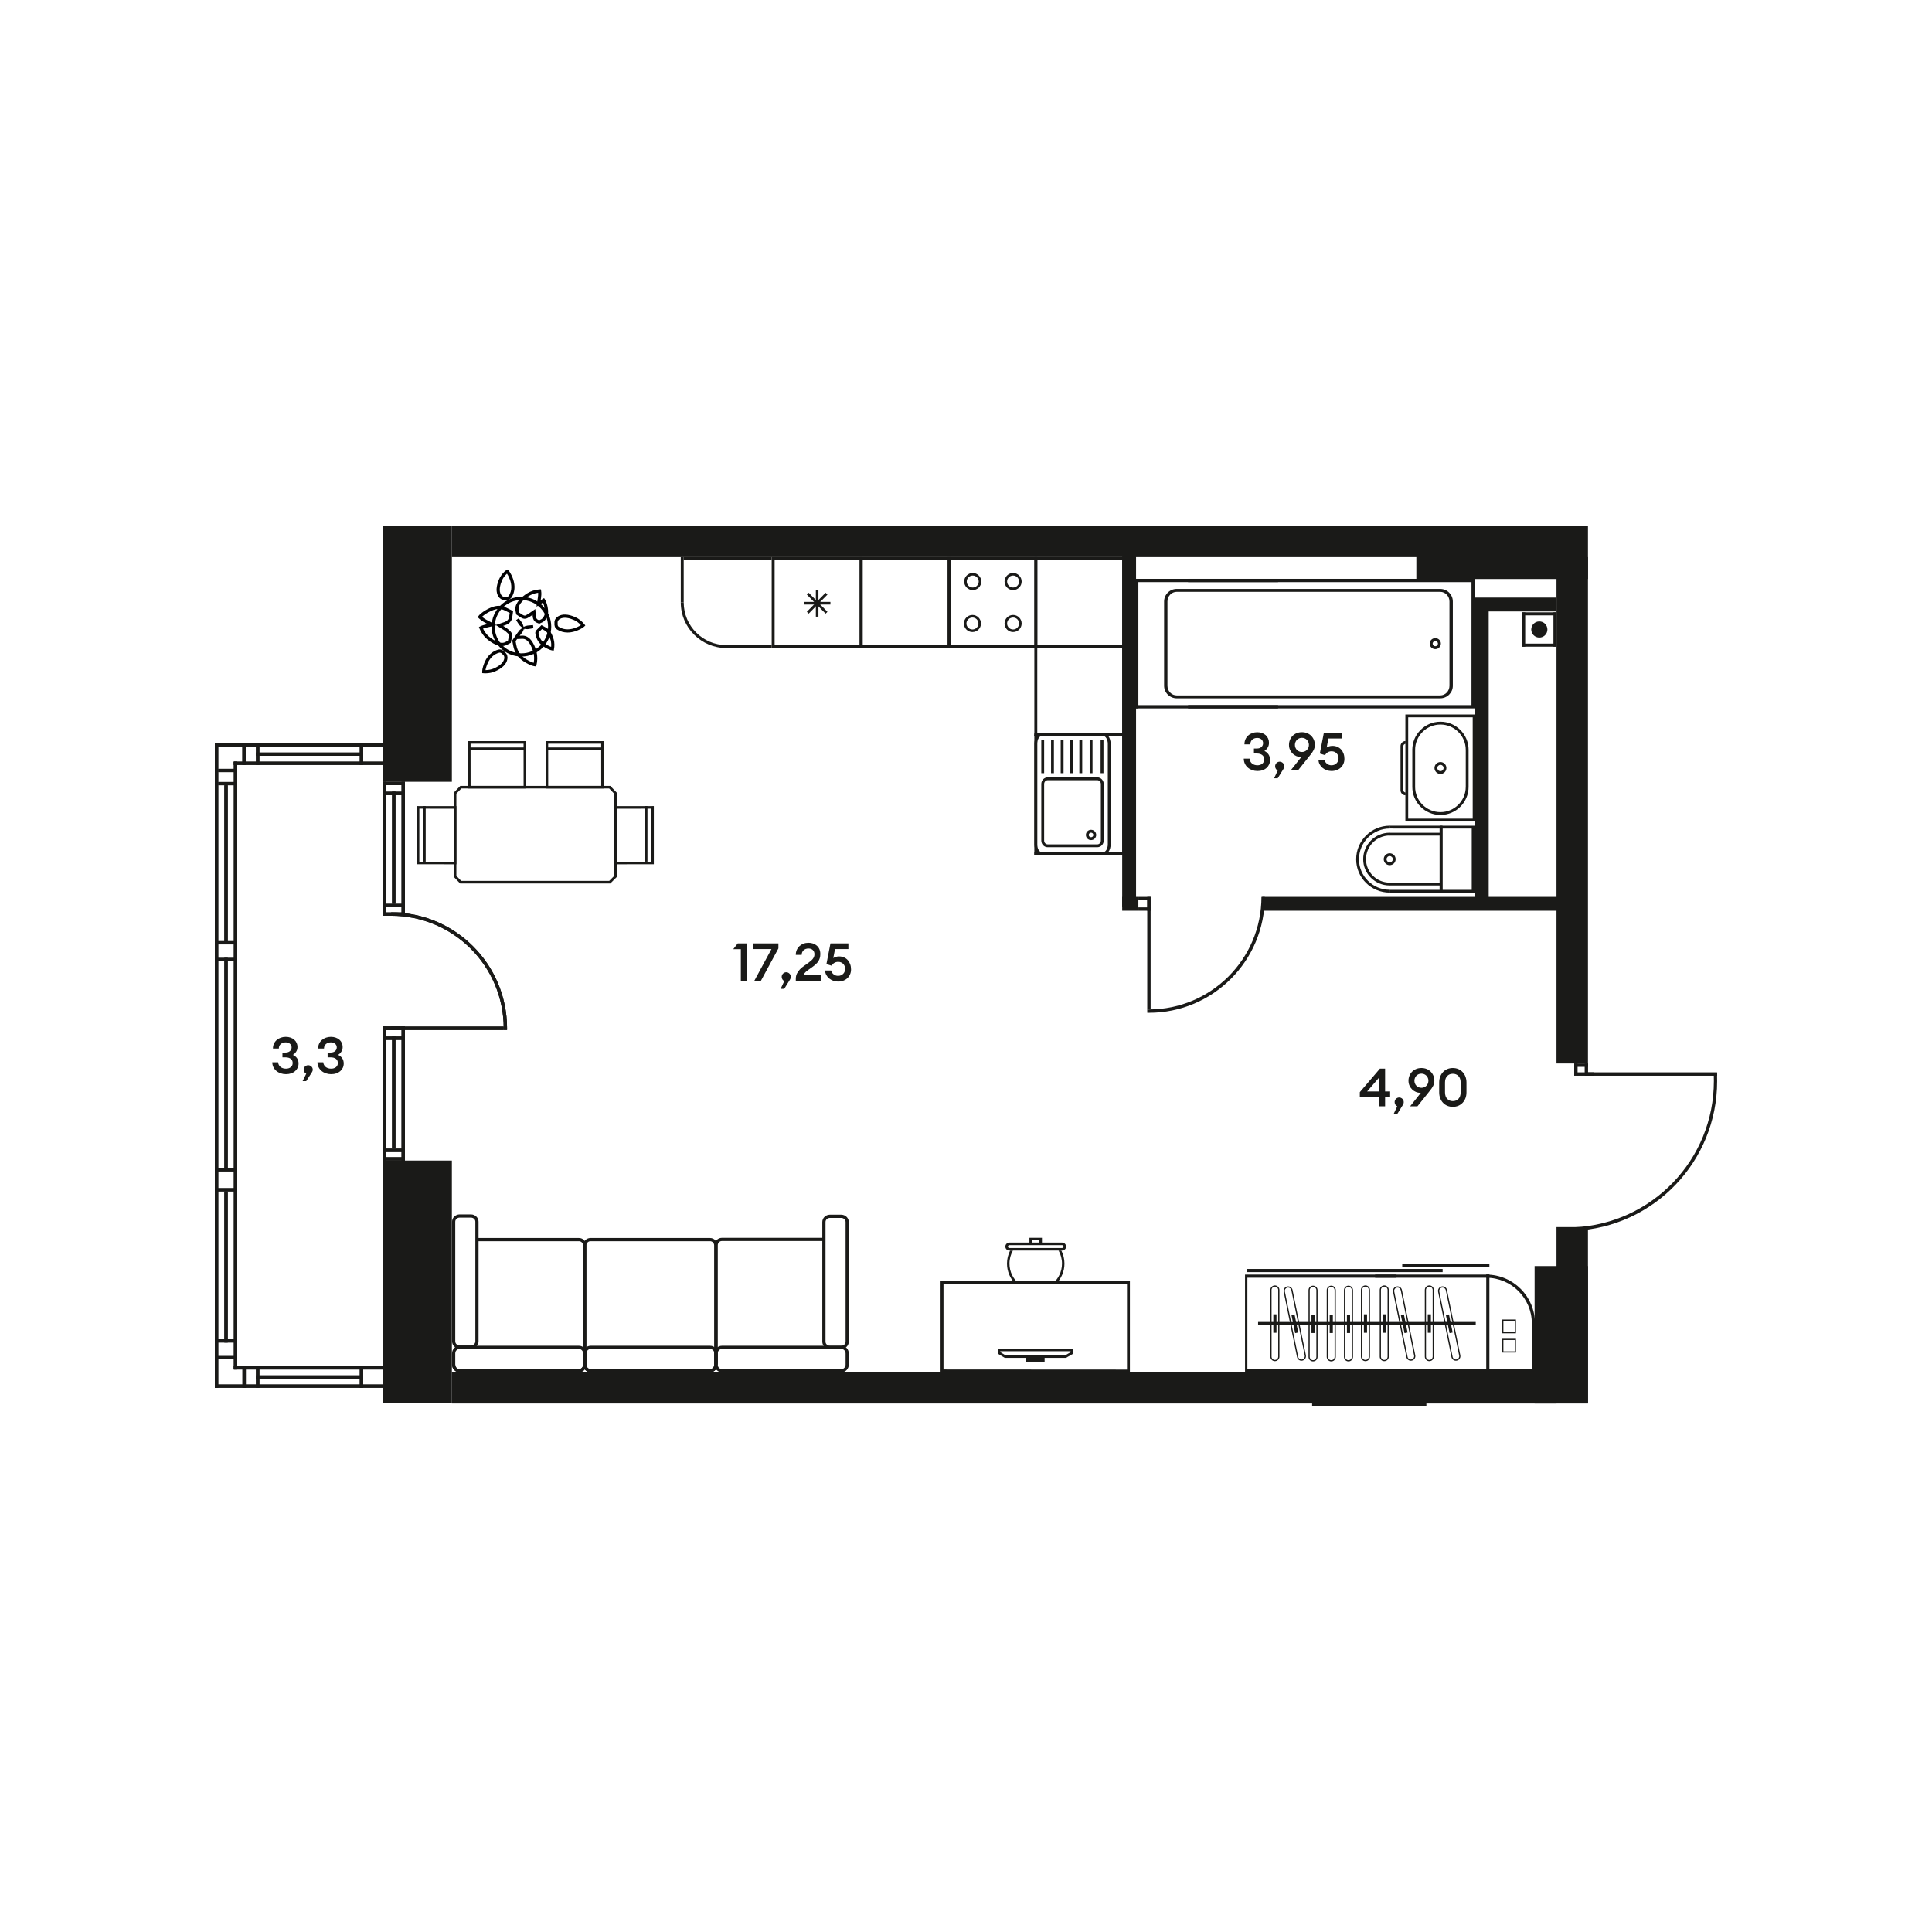 <?xml version="1.0" encoding="utf-8"?>
<!-- Generator: Adobe Illustrator 28.3.0, SVG Export Plug-In . SVG Version: 6.00 Build 0)  -->
<svg version="1.1" id="Слой_1" xmlns="http://www.w3.org/2000/svg" xmlns:xlink="http://www.w3.org/1999/xlink" x="0px" y="0px"
	 viewBox="0 0 1920 1920" style="enable-background:new 0 0 1920 1920;" xml:space="preserve">
<style type="text/css">
	.st0{fill-rule:evenodd;clip-rule:evenodd;fill:#1A1A18;}
	.st1{fill:#1A1A18;}
	.st2{fill:#020203;}
</style>
<g>
	<rect x="380.22" y="522.37" class="st0" width="68.84" height="254.55"/>
	<rect x="380.22" y="1153.35" class="st0" width="68.84" height="241.16"/>
	<rect x="380.21" y="1020.2" class="st0" width="3.36" height="133.15"/>
	<rect x="399.05" y="1020.2" class="st0" width="3.36" height="133.15"/>
	<rect x="380.22" y="1020.2" class="st0" width="22.18" height="3.36"/>
	<rect x="380.22" y="1030.07" class="st0" width="22.18" height="3.36"/>
	<rect x="380.22" y="1141.47" class="st0" width="22.18" height="3.36"/>
	<rect x="380.22" y="1150.01" class="st0" width="22.2" height="3.34"/>
	<rect x="389.65" y="1030.07" class="st0" width="3.36" height="111.4"/>
	<rect x="380.21" y="776.92" class="st0" width="3.36" height="133.15"/>
	<rect x="399.05" y="776.92" class="st0" width="3.36" height="133.15"/>
	<rect x="380.22" y="776.92" class="st0" width="22.18" height="3.36"/>
	<rect x="380.22" y="786.79" class="st0" width="22.18" height="3.36"/>
	<rect x="380.22" y="898.19" class="st0" width="22.18" height="3.36"/>
	<rect x="380.22" y="906.73" class="st0" width="22.2" height="3.34"/>
	<rect x="389.65" y="786.81" class="st0" width="3.36" height="111.4"/>
	<rect x="380.2" y="1020.2" class="st0" width="17.09" height="3.36"/>
	<rect x="388.76" y="1020.2" class="st0" width="111.79" height="3.36"/>
	<path class="st0" d="M503.89,1023.55l0.02-1.68c0-63.6-51.55-115.15-115.15-115.15v3.34c61.74,0,111.81,50.06,111.81,111.81
		l-0.02,1.68H503.89z"/>
	<rect x="232.37" y="756.91" class="st0" width="3.36" height="604.08"/>
	<rect x="213.53" y="742.02" class="st0" width="3.36" height="637.11"/>
	<rect x="213.55" y="1180.78" class="st0" width="22.18" height="3.21"/>
	<rect x="213.55" y="1160.87" class="st0" width="22.18" height="3.23"/>
	<rect x="222.96" y="951.93" class="st0" width="3.36" height="208.93"/>
	<rect x="222.96" y="780.36" class="st0" width="3.36" height="156.53"/>
	<rect x="213.55" y="951.95" class="st0" width="22.18" height="3.21"/>
	<rect x="213.55" y="935.29" class="st0" width="22.18" height="3.23"/>
	<rect x="240.96" y="1357.78" class="st0" width="3.36" height="21.34"/>
	<rect x="240.84" y="738.8" class="st0" width="3.36" height="21.34"/>
	<rect x="213.53" y="1375.91" class="st0" width="166.69" height="3.23"/>
	<rect x="213.53" y="738.8" class="st0" width="166.69" height="3.21"/>
	<rect x="232.37" y="1357.78" class="st0" width="147.85" height="3.21"/>
	<rect x="232.37" y="756.91" class="st0" width="147.85" height="3.23"/>
	<rect x="254.41" y="1366.86" class="st0" width="103.84" height="3.21"/>
	<rect x="254.41" y="1357.78" class="st0" width="3.36" height="21.34"/>
	<rect x="213.55" y="1330.96" class="st0" width="22.18" height="3.21"/>
	<rect x="213.55" y="1347.62" class="st0" width="22.18" height="3.21"/>
	<rect x="254.41" y="747.86" class="st0" width="103.84" height="3.21"/>
	<rect x="254.41" y="738.8" class="st0" width="3.36" height="21.34"/>
	<rect x="216.89" y="764.08" class="st0" width="18.84" height="3.23"/>
	<rect x="216.89" y="777.13" class="st0" width="18.84" height="3.23"/>
	<rect x="222.96" y="1183.98" class="st0" width="3.36" height="150.19"/>
	<rect x="357.54" y="738.8" class="st0" width="3.36" height="21.34"/>
	<rect x="357.54" y="1357.78" class="st0" width="3.36" height="21.34"/>
	<rect x="380.21" y="1020.2" class="st0" width="3.36" height="133.15"/>
	<rect x="399.05" y="1020.2" class="st0" width="3.36" height="133.15"/>
	<rect x="380.22" y="1020.2" class="st0" width="22.18" height="3.36"/>
	<rect x="380.22" y="1030.07" class="st0" width="22.18" height="3.36"/>
	<rect x="380.22" y="1141.47" class="st0" width="22.18" height="3.36"/>
	<rect x="380.22" y="1150.01" class="st0" width="22.2" height="3.34"/>
	<rect x="389.65" y="1030.07" class="st0" width="3.36" height="111.4"/>
	<rect x="380.21" y="776.92" class="st0" width="3.36" height="133.15"/>
	<rect x="399.05" y="776.92" class="st0" width="3.36" height="133.15"/>
	<rect x="380.22" y="776.92" class="st0" width="22.18" height="3.36"/>
	<rect x="380.22" y="786.79" class="st0" width="22.18" height="3.36"/>
	<rect x="380.22" y="898.19" class="st0" width="22.18" height="3.36"/>
	<rect x="380.22" y="906.73" class="st0" width="22.2" height="3.34"/>
	<rect x="389.65" y="786.81" class="st0" width="3.36" height="111.4"/>
	<rect x="380.2" y="1020.2" class="st0" width="17.09" height="3.36"/>
	<rect x="388.76" y="1020.2" class="st0" width="111.79" height="3.36"/>
	<path class="st0" d="M503.89,1023.55l0.02-1.68c0-63.6-51.55-115.15-115.15-115.15v3.34c61.74,0,111.81,50.06,111.81,111.81
		l-0.02,1.68H503.89z"/>
	<rect x="232.37" y="756.91" class="st0" width="3.36" height="604.08"/>
	<rect x="213.53" y="742.02" class="st0" width="3.36" height="637.11"/>
	<rect x="213.55" y="1180.78" class="st0" width="22.18" height="3.21"/>
	<rect x="213.55" y="1160.87" class="st0" width="22.18" height="3.23"/>
	<rect x="222.96" y="951.93" class="st0" width="3.36" height="208.93"/>
	<rect x="222.96" y="780.36" class="st0" width="3.36" height="156.53"/>
	<rect x="213.55" y="951.95" class="st0" width="22.18" height="3.21"/>
	<rect x="213.55" y="935.29" class="st0" width="22.18" height="3.23"/>
	<rect x="240.96" y="1357.78" class="st0" width="3.36" height="21.34"/>
	<rect x="240.84" y="738.8" class="st0" width="3.36" height="21.34"/>
	<rect x="213.53" y="1375.91" class="st0" width="166.69" height="3.23"/>
	<rect x="213.53" y="738.8" class="st0" width="166.69" height="3.21"/>
	<rect x="232.37" y="1357.78" class="st0" width="147.85" height="3.21"/>
	<rect x="232.37" y="756.91" class="st0" width="147.85" height="3.23"/>
	<rect x="254.41" y="1366.86" class="st0" width="103.84" height="3.21"/>
	<rect x="254.41" y="1357.78" class="st0" width="3.36" height="21.34"/>
	<rect x="213.55" y="1330.96" class="st0" width="22.18" height="3.21"/>
	<rect x="213.55" y="1347.62" class="st0" width="22.18" height="3.21"/>
	<rect x="254.41" y="747.86" class="st0" width="103.84" height="3.21"/>
	<rect x="254.41" y="738.8" class="st0" width="3.36" height="21.34"/>
	<rect x="216.89" y="764.08" class="st0" width="18.84" height="3.23"/>
	<rect x="216.89" y="777.13" class="st0" width="18.84" height="3.23"/>
	<rect x="222.96" y="1183.98" class="st0" width="3.36" height="150.19"/>
	<rect x="357.54" y="738.8" class="st0" width="3.36" height="21.34"/>
	<rect x="357.54" y="1357.78" class="st0" width="3.36" height="21.34"/>
	<rect x="1546.83" y="553.64" class="st0" width="31.27" height="503.22"/>
	<rect x="449.07" y="1363.5" class="st0" width="1097.77" height="31.27"/>
	<rect x="449.07" y="522.37" class="st0" width="1097.77" height="31.27"/>
	<rect x="1546.83" y="1219.45" class="st0" width="31.27" height="175.05"/>
	<rect x="1525.07" y="1258.19" class="st0" width="53.03" height="136.58"/>
	<rect x="1407.55" y="522.37" class="st0" width="170.55" height="53.03"/>
	<rect x="1115.23" y="550.46" class="st0" width="13.77" height="351.11"/>
	<rect x="1115.23" y="891.31" class="st0" width="16.07" height="13.77"/>
	<rect x="1254.4" y="891.31" class="st0" width="297.18" height="13.77"/>
	<rect x="1465.67" y="595.24" class="st0" width="13.77" height="297.76"/>
	<rect x="1465.67" y="593.86" class="st0" width="81.16" height="13.77"/>
	<rect x="1564.42" y="1056.88" class="st0" width="3.36" height="12.15"/>
	<rect x="1574.83" y="1056.88" class="st0" width="3.36" height="12.15"/>
	<rect x="1564.42" y="1056.87" class="st0" width="13.77" height="3.36"/>
	<rect x="1567.1" y="1065.67" class="st0" width="17.09" height="3.36"/>
	<rect x="1575.66" y="1065.67" class="st0" width="130.76" height="3.36"/>
	<path class="st0" d="M1706.47,1074.45c0,79.93-62.99,145.14-142.05,148.69v-3.48c77.23-3.48,138.8-67.19,138.8-145.3
		c0-1.27-0.02-2.52-0.05-3.77h3.25C1706.45,1071.86,1706.47,1073.17,1706.47,1074.45"/>
	<rect x="1703.16" y="1066.13" class="st0" width="3.25" height="4.45"/>
	<g>
		<rect x="1131.3" y="901.74" class="st0" width="12.16" height="3.34"/>
		<rect x="1131.3" y="891.32" class="st0" width="12.16" height="3.36"/>
		<rect x="1140.12" y="894.01" class="st0" width="3.36" height="11.07"/>
		<rect x="1140.11" y="891.31" class="st0" width="3.36" height="111.79"/>
		<path class="st0" d="M1140.12,1006.46l1.68,0.02c63.6,0,115.15-51.55,115.15-115.15h-3.34c0,61.74-50.06,111.81-111.81,111.81
			l-1.68-0.02V1006.46z"/>
	</g>
	<path class="st0" d="M1521.73,625.56c0,4.43,3.59,8.02,8.02,8.02c4.43,0,8.04-3.59,8.04-8.02c0-4.43-3.61-8.02-8.04-8.02
		C1525.32,617.54,1521.73,621.13,1521.73,625.56"/>
	<rect x="1512.66" y="608.49" class="st0" width="34.17" height="3.04"/>
	<rect x="1512.68" y="608.47" class="st0" width="3.04" height="34.17"/>
	<rect x="1543.79" y="608.47" class="st0" width="3.04" height="34.17"/>
	<rect x="1512.66" y="639.6" class="st0" width="34.17" height="3.04"/>
	<g>
		<path class="st0" d="M1156.87,681.49v-83.77c0-6.88,5.64-12.47,12.56-12.47h261.82c6.91,0,12.56,5.59,12.56,12.47v83.77
			c0,6.88-5.64,12.47-12.56,12.47h-261.82C1162.52,693.96,1156.87,688.36,1156.87,681.49 M1440.46,597.72
			c0-5.29-4.14-9.59-9.22-9.59h-261.82c-5.07,0-9.22,4.3-9.22,9.59v83.77c0,5.29,4.14,9.59,9.22,9.59h261.82
			c5.07,0,9.22-4.3,9.22-9.59V597.72z"/>
		<path class="st0" d="M1420.83,639.61L1420.83,639.61c0-2.5,1.71-4.66,4.16-5.29c1.43-0.38,2.93-0.16,4.2,0.57
			c1.29,0.75,2.2,1.95,2.57,3.34c0.73,2.91-1.09,5.93-4,6.66c-1.43,0.38-2.93,0.16-4.2-0.59c-1.29-0.73-2.2-1.93-2.55-3.32
			C1420.89,640.52,1420.83,640.07,1420.83,639.61 M1429.01,639.61c0-0.21-0.04-0.43-0.09-0.64c-0.16-0.68-0.61-1.23-1.2-1.59
			c-0.61-0.34-1.32-0.45-2-0.27c-1.38,0.34-2.25,1.79-1.89,3.14c0.18,0.68,0.61,1.23,1.21,1.59c0.61,0.34,1.3,0.45,1.98,0.27
			C1428.21,641.82,1429.01,640.78,1429.01,639.61"/>
		<polygon class="st0" points="1184.01,700.73 1190.99,700.73 1462.35,700.73 1462.35,578.49 1190.99,578.49 1184.01,578.49 
			1180.68,578.49 1180.68,575.22 1465.67,575.22 1465.67,703.98 1180.68,703.98 1180.68,700.73 		"/>
		<rect x="1128" y="700.74" class="st0" width="142.14" height="3.25"/>
		<rect x="1128" y="575.23" class="st0" width="142.14" height="3.25"/>
		<rect x="1128" y="575.23" class="st0" width="3.3" height="128.76"/>
	</g>
	<g>
		<path class="st0" d="M1425.57,763.21c0,3.27,2.66,5.93,5.93,5.93c3.27,0,5.91-2.66,5.91-5.93c0-3.27-2.64-5.91-5.91-5.91
			C1428.23,757.3,1425.57,759.94,1425.57,763.21 M1434.61,763.21c0,1.71-1.39,3.11-3.11,3.11c-1.71,0-3.11-1.39-3.11-3.11
			c0-1.71,1.39-3.11,3.11-3.11C1433.22,760.1,1434.61,761.49,1434.61,763.21"/>
		<path class="st0" d="M1396.65,710.04V816.4h69.71V710.04H1396.65z M1399.45,813.58V712.84h64.1v100.73H1399.45z"/>
		<path class="st0" d="M1391.82,741.46v43.87c0,2.77,2.25,5.04,5.02,5.04l0.02-2.8c-1.23,0-2.23-1-2.23-2.23v-43.87
			c0-1.23,1-2.22,2.21-2.22l0.02-2.82C1394.07,736.42,1391.82,738.69,1391.82,741.46"/>
		<path class="st0" d="M1403.53,781.94c0,15.41,12.56,27.97,27.97,27.97s27.97-12.56,27.97-27.97h-2.82
			c0,13.88-11.29,25.15-25.15,25.15c-13.88,0-25.17-11.27-25.17-25.15H1403.53z"/>
		<path class="st0" d="M1403.53,745.17h2.8c0-13.88,11.29-25.15,25.17-25.15c13.86,0,25.15,11.27,25.15,25.15h2.82
			c0-15.41-12.56-27.97-27.97-27.97S1403.53,729.76,1403.53,745.17"/>
		<rect x="1456.66" y="745.17" class="st0" width="2.8" height="37.35"/>
		<rect x="1403.54" y="744.87" class="st0" width="2.8" height="37.31"/>
	</g>
	<g>
		<path class="st0" d="M1430.74,887.13V820.6h34.67v66.53H1430.74z M1433.56,823.41v60.92h29.04v-60.92H1433.56z"/>
		<polygon class="st0" points="1380.96,884.34 1430.69,884.31 1430.69,823.4 1381.03,823.37 1381.03,820.56 1433.51,820.6 
			1433.51,887.13 1380.96,887.15 		"/>
		<path class="st0" d="M1347.74,853.98c0-18.41,15-33.42,33.42-33.42v2.82c-16.88,0-30.61,13.72-30.61,30.6
			c0,16.7,13.68,30.27,30.49,30.27v2.82C1362.67,887.08,1347.74,872.23,1347.74,853.98"/>
		<path class="st0" d="M1375.13,853.86c0-3.27,2.66-5.91,5.93-5.91c3.27,0,5.91,2.64,5.91,5.91c0,3.27-2.64,5.93-5.91,5.93
			C1377.79,859.79,1375.13,857.13,1375.13,853.86 M1384.17,853.86c0-1.71-1.39-3.11-3.11-3.11c-1.71,0-3.11,1.39-3.11,3.11
			c0,1.71,1.39,3.11,3.11,3.11C1382.77,856.97,1384.17,855.57,1384.17,853.86"/>
		<path class="st0" d="M1354.72,853.87c0-14.52,11.82-26.34,26.34-26.34v2.8c-12.97,0-23.54,10.56-23.54,23.54
			c0,12.84,10.52,23.27,23.45,23.27v2.82C1366.51,879.97,1354.72,868.27,1354.72,853.87"/>
		<rect x="1380.66" y="827.6" class="st0" width="51.44" height="2.8"/>
		<rect x="1380.86" y="877.15" class="st0" width="51.64" height="2.8"/>
	</g>
	<rect x="810.78" y="586.06" class="st0" width="2.57" height="26.76"/>
	<rect x="798.88" y="598.15" class="st0" width="26.38" height="2.61"/>
	<polygon class="st0" points="803.65,589.06 801.83,590.9 820.49,609.81 822.3,607.97 	"/>
	<polygon class="st0" points="820.49,589.06 801.84,607.97 803.64,609.81 822.31,590.9 	"/>
	<path class="st0" d="M857.24,553.64H766.9v90.34h90.34V553.64z M769.81,556.55h84.52v84.52h-84.52V556.55z"/>
	<path class="st0" d="M1118.25,643.98h-90.34v-90.34h90.34V643.98z M1115.32,556.53h-84.48v84.55h84.48V556.53z"/>
	<path class="st0" d="M1096.85,835.36v-56.24c0-3.64-2.84-6.61-6.34-6.61l-49.37,0.02c-3.48,0-6.32,2.95-6.32,6.59v56.24
		c0,3.63,2.84,6.59,6.32,6.59h49.37C1094.01,841.95,1096.85,838.99,1096.85,835.36 M1037.66,779.12c0-2.07,1.57-3.75,3.48-3.75
		h49.37c1.93,0,3.5,1.68,3.5,3.75v56.24c0,2.07-1.57,3.75-3.5,3.75h-49.37c-1.91,0-3.48-1.68-3.48-3.75V779.12z"/>
	<path class="st0" d="M1089.38,829.77c0-2.82-2.29-5.13-5.13-5.13c-2.82,0-5.11,2.3-5.11,5.13c0,2.82,2.29,5.11,5.11,5.11
		C1087.09,834.88,1089.38,832.59,1089.38,829.77 M1081.98,829.77c0-1.27,1.02-2.27,2.27-2.27c1.27,0,2.29,1,2.29,2.27
		c0,1.25-1.02,2.27-2.29,2.27C1083,832.04,1081.98,831.02,1081.98,829.77"/>
	<path class="st0" d="M1103.76,839.11v-99.95c0-5.86-3.36-10.61-7.48-10.61h-60.89c-4.13,0-7.47,4.75-7.47,10.61v99.95
		c0,5.84,3.34,10.61,7.47,10.61h60.89C1100.4,849.72,1103.76,844.95,1103.76,839.11 M1030.76,739.16c0-4.22,2.13-7.77,4.63-7.77
		h60.89c2.52,0,4.64,3.55,4.64,7.77v99.95c0,4.21-2.13,7.77-4.64,7.77h-60.89c-2.5,0-4.63-3.55-4.63-7.77V739.16z"/>
	<rect x="1034.82" y="735.48" class="st0" width="2.84" height="32.88"/>
	<rect x="1093.76" y="735.48" class="st0" width="2.84" height="32.88"/>
	<rect x="1063.26" y="735.48" class="st0" width="2.86" height="32.88"/>
	<rect x="1044.52" y="735.48" class="st0" width="2.84" height="32.88"/>
	<rect x="1054.11" y="735.48" class="st0" width="2.84" height="32.88"/>
	<rect x="1072.64" y="735.48" class="st0" width="2.86" height="32.88"/>
	<rect x="1082.87" y="735.18" class="st0" width="2.86" height="33.19"/>
	<rect x="1027.91" y="730.05" class="st0" width="2.89" height="119.68"/>
	<rect x="1115.36" y="730.05" class="st0" width="2.89" height="119.68"/>
	<rect x="1027.91" y="728.55" class="st0" width="90.34" height="2.89"/>
	<path class="st0" d="M1118.25,641.09h-90.34v90.34h90.34V641.09z M1115.32,728.55h-84.48v-84.57h84.48V728.55z"/>
	<rect x="1027.91" y="846.88" class="st0" width="90.34" height="2.89"/>
	<path class="st0" d="M941.79,553.64h89.09v90.34h-89.09V553.64z M944.68,641.09H1028v-84.55h-83.32V641.09z"/>
	<path class="st0" d="M998.3,577.91c0-4.68,3.8-8.5,8.5-8.5c4.68,0,8.5,3.82,8.5,8.5c0,4.68-3.82,8.5-8.5,8.5
		C1002.1,586.41,998.3,582.59,998.3,577.91 M1012.74,577.91c0-3.29-2.66-5.95-5.95-5.95c-3.29,0-5.95,2.66-5.95,5.95
		c0,3.29,2.66,5.95,5.95,5.95C1010.08,583.86,1012.74,581.2,1012.74,577.91"/>
	<path class="st0" d="M958.19,577.91c0-4.68,3.8-8.5,8.5-8.5c4.68,0,8.5,3.82,8.5,8.5c0,4.68-3.82,8.5-8.5,8.5
		S958.19,582.59,958.19,577.91 M972.64,577.91c0-3.29-2.68-5.95-5.95-5.95c-3.29,0-5.95,2.66-5.95,5.95c0,3.29,2.66,5.95,5.95,5.95
		C969.96,583.86,972.64,581.2,972.64,577.91"/>
	<path class="st0" d="M998.3,619.61c0-4.68,3.8-8.5,8.5-8.5c4.68,0,8.5,3.82,8.5,8.5c0,4.68-3.82,8.5-8.5,8.5
		C1002.1,628.11,998.3,624.28,998.3,619.61 M1012.74,619.61c0-3.29-2.66-5.95-5.95-5.95c-3.29,0-5.95,2.66-5.95,5.95
		c0,3.29,2.66,5.95,5.95,5.95C1010.08,625.55,1012.74,622.89,1012.74,619.61"/>
	<path class="st0" d="M957.9,619.61c0-4.68,3.8-8.5,8.5-8.5c4.68,0,8.5,3.82,8.5,8.5c0,4.7-3.82,8.5-8.5,8.5
		C961.7,628.11,957.9,624.29,957.9,619.61 M972.35,619.61c0-3.29-2.68-5.95-5.95-5.95c-3.29,0-5.97,2.66-5.97,5.95
		c0,3.29,2.68,5.95,5.97,5.95C969.67,625.55,972.35,622.89,972.35,619.61"/>
	<path class="st0" d="M854.34,553.64h90.34v90.34h-90.34V553.64z M941.79,556.57h-84.55v84.48h84.55V556.57z"/>
	<path class="st0" d="M710.08,1355.99v-118.26c0-4.18,3.25-7.59,7.23-7.59h101.2v3.18h-101.2c-2.23,0-4.05,1.98-4.05,4.41v118.26
		H710.08z"/>
	<path class="st0" d="M579.51,1356.16V1237.9c0-4.2,3.25-7.59,7.23-7.59h118.97c3.98,0,7.23,3.39,7.23,7.59v118.26
		c0,4.18-3.25,7.59-7.23,7.59H586.74C582.76,1363.75,579.51,1360.34,579.51,1356.16 M709.77,1237.9c0-2.43-1.82-4.41-4.05-4.41
		H586.74c-2.23,0-4.05,1.98-4.05,4.41v118.26c0,2.43,1.82,4.41,4.05,4.41h118.97c2.23,0,4.05-1.98,4.05-4.41V1237.9z"/>
	<path class="st0" d="M579.64,1356.16v-11.15c0-4.2,3.25-7.59,7.23-7.59h118.97c3.98,0,7.23,3.39,7.23,7.59v11.15
		c0,4.18-3.25,7.59-7.23,7.59H586.87C582.89,1363.75,579.64,1360.34,579.64,1356.16 M709.9,1345.02c0-2.43-1.82-4.41-4.05-4.41
		H586.87c-2.23,0-4.05,1.98-4.05,4.41v11.15c0,2.43,1.82,4.41,4.05,4.41h118.97c2.23,0,4.05-1.98,4.05-4.41V1345.02z"/>
	<path class="st0" d="M710.08,1356.16v-11.15c0-4.2,3.25-7.59,7.23-7.59h118.97c3.98,0,7.23,3.39,7.23,7.59v11.15
		c0,4.18-3.25,7.59-7.23,7.59H717.32C713.33,1363.75,710.08,1360.34,710.08,1356.16 M840.34,1345.02c0-2.43-1.82-4.41-4.05-4.41
		H717.32c-2.23,0-4.05,1.98-4.05,4.41v11.15c0,2.43,1.82,4.41,4.05,4.41h118.97c2.23,0,4.05-1.98,4.05-4.41V1345.02z"/>
	<path class="st0" d="M817.19,1333.37V1214.4c0-4,3.39-7.25,7.59-7.25h11.14c4.2,0,7.59,3.25,7.59,7.25v118.97
		c0,3.98-3.41,7.23-7.59,7.23h-11.14C820.59,1340.6,817.19,1337.35,817.19,1333.37 M840.34,1214.4c0-2.23-1.98-4.05-4.41-4.05
		h-11.14c-2.43,0-4.41,1.82-4.41,4.05v118.97c0,2.23,1.98,4.05,4.41,4.05h11.14c2.43,0,4.41-1.82,4.41-4.05V1214.4z"/>
	<path class="st0" d="M449.25,1356.16h3.18c0,2.45,1.82,4.41,4.05,4.41h118.97c2.23,0,4.05-1.96,4.05-4.41V1237.9
		c0-2.43-1.82-4.41-4.05-4.41h-101.2v-3.18h101.2c3.98,0,7.23,3.39,7.23,7.59v118.26c0,4.2-3.25,7.59-7.23,7.59H456.48
		C452.5,1363.75,449.25,1360.34,449.25,1356.16"/>
	<path class="st0" d="M449.24,1356.16v-11.15c0-4.2,3.25-7.59,7.25-7.59h118.95c3.98,0,7.23,3.39,7.23,7.59v11.15
		c0,4.18-3.25,7.59-7.23,7.59H456.5C452.49,1363.75,449.24,1360.34,449.24,1356.16 M579.5,1345.02c0-2.43-1.82-4.41-4.05-4.41H456.5
		c-2.25,0-4.07,1.98-4.07,4.41v11.15c0,2.43,1.82,4.41,4.07,4.41h118.95c2.23,0,4.05-1.98,4.05-4.41V1345.02z"/>
	<path class="st0" d="M449.25,1333.05V1214.1c0-3.98,3.41-7.23,7.59-7.23h11.14c4.2,0,7.59,3.25,7.59,7.23v118.95
		c0,4-3.39,7.25-7.59,7.25h-11.14C452.66,1340.31,449.25,1337.05,449.25,1333.05 M472.39,1214.1c0-2.23-1.98-4.05-4.41-4.05h-11.14
		c-2.43,0-4.41,1.8-4.41,4.05v118.95c0,2.23,1.98,4.07,4.41,4.07h11.14c2.43,0,4.41-1.84,4.41-4.07V1214.1z"/>
	<g>
		<path class="st0" d="M649.77,858.88V801.1l-39.36,0.04v57.78L649.77,858.88z M647.21,803.65v52.67l-34.27,0.04v-52.67
			L647.21,803.65z"/>
		<path class="st0" d="M414.18,858.88V801.1l39.36,0.04v57.78L414.18,858.88z M416.73,803.65v52.67l34.27,0.04v-52.67L416.73,803.65
			z"/>
		<rect x="640.88" y="801.05" class="st0" width="2.55" height="55.23"/>
		<rect x="420.5" y="801.05" class="st0" width="2.55" height="55.23"/>
		<path class="st0" d="M612.95,871.52v-83.75l-6.48-6.77H457.43l-6.45,6.7v83.73l6.27,6.54H606.5L612.95,871.52z M610.39,788.79
			v81.66l-4.95,4.96h-147.1l-4.8-5v-81.69l4.98-5.16h146.85L610.39,788.79z"/>
		<path class="st0" d="M600.03,783.55l-0.04-47.05h-57.78l0.04,47.05H600.03z M597.44,739.06l0.04,41.94H544.8l-0.04-41.94H597.44z"
			/>
		<rect x="543.52" y="742.82" class="st0" width="55.23" height="2.55"/>
		<path class="st0" d="M522.9,783.55l-0.04-47.05h-57.78l0.04,47.05H522.9z M520.31,739.06l0.04,41.94h-52.67l-0.04-41.94H520.31z"
			/>
		<rect x="466.4" y="742.82" class="st0" width="55.23" height="2.55"/>
	</g>
	<path class="st0" d="M1122.88,1363.97l-188.14-0.11v-91.02l188.14,0.11V1363.97z M937.63,1360.97l182.36,0.11v-85.23l-182.36-0.12
		V1360.97z"/>
	<path class="st0" d="M1055.5,1242.8h-52.42c-2.2,0-3.98-1.79-3.98-3.96c0-2.2,1.79-3.98,3.98-3.98h52.42
		c2.18,0,3.97,1.79,3.97,3.96C1059.47,1241.02,1057.68,1242.8,1055.5,1242.8 M1003.08,1237.41c-0.79,0-1.43,0.64-1.43,1.41
		c0,0.79,0.64,1.43,1.43,1.43h52.42c0.79,0,1.41-0.64,1.41-1.41c0-0.79-0.63-1.43-1.41-1.43H1003.08z"/>
	<polygon class="st0" points="1035.48,1236.45 1032.93,1236.45 1032.93,1232.64 1025.57,1232.64 1025.57,1236.13 1023.03,1236.13 
		1023.03,1230.11 1035.48,1230.11 	"/>
	<path class="st0" d="M1059.31,1349.43h-60.76l-7.02-4.21v-4.96h74.93l-0.02,5.07L1059.31,1349.43z M999.26,1346.88h59.37l5.25-3.04
		v-1.04h-69.8v0.96L999.26,1346.88z"/>
	<rect x="1020.4" y="1348.53" class="st0" width="17.16" height="4.64"/>
	<path class="st0" d="M1038.12,1353.73h-18.27v-5.75h18.27V1353.73z M1020.94,1352.62h16.06v-3.54h-16.06V1352.62z"/>
	<path class="st0" d="M1008.94,1275.74c-5.07-5.14-8.2-12.22-8.2-20c0-4.66,1.12-9.06,3.09-12.93h2.79
		c-2.18,3.8-3.43,8.22-3.43,12.93c0,8.04,3.63,15.22,9.34,20H1008.94z M1054.75,1242.8c1.98,3.88,3.09,8.27,3.09,12.93
		c0,7.79-3.13,14.86-8.2,20h-3.59c5.72-4.79,9.34-11.97,9.34-20c0-4.72-1.23-9.13-3.41-12.93H1054.75z"/>
	<polygon class="st0" points="1239.63,1360.36 1387.83,1360.36 1387.83,1363.47 1237.3,1363.47 1237.3,1266.68 1387.83,1266.68 
		1387.83,1269.79 1239.63,1269.79 	"/>
	<rect x="1238.87" y="1261.08" class="st0" width="194.79" height="3.13"/>
	<rect x="1393.53" y="1255.87" class="st0" width="86.59" height="3.13"/>
	<rect x="1250.27" y="1313.77" class="st0" width="216.29" height="3.11"/>
	<path class="st0" d="M1266.98,1352.7c-2.48,0-4.5-2.02-4.5-4.5v-66.25c0-2.48,2.02-4.5,4.5-4.5c2.48,0,4.5,2.02,4.5,4.5v66.25
		C1271.49,1350.68,1269.47,1352.7,1266.98,1352.7 M1266.98,1278.65c-1.82,0-3.32,1.48-3.32,3.3l0.02,66.25c0,1.82,1.48,3.3,3.3,3.3
		c1.82,0,3.3-1.48,3.3-3.3v-66.25C1270.29,1280.13,1268.81,1278.65,1266.98,1278.65"/>
	<rect x="1265.42" y="1306.13" class="st0" width="3.13" height="18.36"/>
	<path class="st0" d="M1293.39,1352.26c-2.13,0-3.98-1.5-4.41-3.59l-13.27-64.91c-0.5-2.41,1.07-4.8,3.52-5.29
		c2.39-0.54,4.8,1.12,5.3,3.48l13.27,64.91c0.48,2.43-1.09,4.82-3.52,5.3C1294,1352.24,1293.7,1352.26,1293.39,1352.26
		 M1280.12,1279.56c-0.23,0-0.45,0.02-0.66,0.07c-1.79,0.36-2.95,2.11-2.57,3.89l13.25,64.91c0.36,1.75,2.14,2.93,3.91,2.57
		c1.79-0.36,2.95-2.11,2.57-3.91l-13.27-64.89C1283.05,1280.67,1281.69,1279.56,1280.12,1279.56"/>
	<polygon class="st0" points="1287.11,1324.86 1283.43,1306.87 1286.5,1306.26 1290.18,1324.23 	"/>
	<path class="st0" d="M1304.89,1352.94c-2.48,0-4.5-2.02-4.5-4.5v-66.24c0-2.48,2.02-4.5,4.5-4.5c2.48,0,4.5,2.02,4.5,4.5v66.24
		C1309.39,1350.93,1307.38,1352.94,1304.89,1352.94 M1304.89,1278.89c-1.82,0-3.3,1.48-3.3,3.3v66.24c0,1.82,1.48,3.3,3.3,3.3
		c1.82,0,3.3-1.48,3.3-3.3v-66.24C1308.2,1280.38,1306.72,1278.89,1304.89,1278.89"/>
	<rect x="1303.33" y="1306.4" class="st0" width="3.13" height="18.34"/>
	<path class="st0" d="M1322.99,1352.94c-2.48,0-4.5-2.02-4.5-4.5v-66.24c0-2.48,2.02-4.5,4.5-4.5c2.48,0,4.5,2.02,4.5,4.5v66.24
		C1327.49,1350.93,1325.47,1352.94,1322.99,1352.94 M1322.99,1278.89c-1.82,0-3.3,1.48-3.3,3.3v66.24c0,1.82,1.48,3.3,3.3,3.3
		c1.82,0,3.3-1.48,3.3-3.3v-66.24C1326.29,1280.38,1324.81,1278.89,1322.99,1278.89"/>
	<rect x="1321.43" y="1306.4" class="st0" width="3.13" height="18.34"/>
	<path class="st0" d="M1340.11,1352.94c-2.48,0-4.5-2.02-4.5-4.5v-66.24c0-2.48,2.02-4.5,4.5-4.5c2.48,0,4.5,2.02,4.5,4.5v66.24
		C1344.61,1350.93,1342.59,1352.94,1340.11,1352.94 M1340.11,1278.89c-1.82,0-3.3,1.48-3.3,3.3v66.24c0,1.82,1.48,3.3,3.3,3.3
		c1.82,0,3.3-1.48,3.3-3.3v-66.24C1343.41,1280.38,1341.93,1278.89,1340.11,1278.89"/>
	<rect x="1338.55" y="1306.4" class="st0" width="3.13" height="18.34"/>
	<path class="st0" d="M1356.97,1352.7c-2.48,0-4.5-2.02-4.5-4.5v-66.25c0-2.48,2.02-4.5,4.5-4.5c2.48,0,4.5,2.02,4.5,4.5v66.25
		C1361.47,1350.68,1359.45,1352.7,1356.97,1352.7 M1356.97,1278.65c-1.82,0-3.3,1.48-3.3,3.3v66.25c0,1.82,1.48,3.3,3.3,3.3
		c1.82,0,3.3-1.48,3.3-3.3v-66.25C1360.27,1280.13,1358.79,1278.65,1356.97,1278.65"/>
	<rect x="1355.42" y="1306.13" class="st0" width="3.13" height="18.36"/>
	<path class="st0" d="M1525.43,1315.08h-3.13c0-24.97-20.33-45.28-45.29-45.28v-3.13
		C1503.71,1266.68,1525.43,1288.38,1525.43,1315.08"/>
	<polygon class="st0" points="1475.15,1363.48 1475.15,1360.37 1522.3,1360.35 1522.28,1313.88 1525.41,1313.88 1525.43,1363.48 	
		"/>
	<path class="st0" d="M1506.53,1344.15h-13.68v-13.68h13.68V1344.15z M1494.05,1342.96h11.31v-11.29h-11.31V1342.96z"/>
	<path class="st0" d="M1506.53,1325.01h-13.68v-13.68h13.68V1325.01z M1494.05,1323.81h11.31v-11.29h-11.31V1323.81z"/>
	<rect x="1477.01" y="1266.67" class="st0" width="3.13" height="96.81"/>
	<path class="st0" d="M1375.67,1352.7c-2.48,0-4.5-2.02-4.5-4.5v-66.25c0-2.48,2.02-4.5,4.5-4.5c2.48,0,4.5,2.02,4.5,4.5v66.25
		C1380.17,1350.68,1378.15,1352.7,1375.67,1352.7 M1375.67,1278.65c-1.84,0-3.32,1.48-3.32,3.3l0.02,66.25c0,1.82,1.46,3.3,3.3,3.3
		c1.82,0,3.3-1.48,3.3-3.3v-66.25C1378.98,1280.13,1377.49,1278.65,1375.67,1278.65"/>
	<rect x="1374.1" y="1306.13" class="st0" width="3.13" height="18.36"/>
	<path class="st0" d="M1402.08,1352.26c-2.13,0-3.98-1.5-4.41-3.59l-13.27-64.91c-0.48-2.41,1.07-4.8,3.52-5.29
		c2.39-0.54,4.8,1.12,5.3,3.48l13.27,64.91c0.48,2.43-1.09,4.82-3.52,5.3C1402.68,1352.24,1402.38,1352.26,1402.08,1352.26
		 M1388.81,1279.56c-0.23,0-0.45,0.02-0.66,0.07c-1.79,0.36-2.95,2.11-2.57,3.89l13.27,64.91c0.34,1.75,2.13,2.93,3.89,2.57
		c1.79-0.36,2.95-2.11,2.57-3.91l-13.27-64.89C1391.74,1280.67,1390.38,1279.56,1388.81,1279.56"/>
	<polygon class="st0" points="1395.8,1324.86 1392.12,1306.87 1395.19,1306.26 1398.85,1324.23 	"/>
	<path class="st0" d="M1420.46,1352.7c-2.48,0-4.5-2.02-4.5-4.5v-66.25c0-2.48,2.02-4.5,4.5-4.5c2.48,0,4.5,2.02,4.5,4.5v66.25
		C1424.96,1350.68,1422.94,1352.7,1420.46,1352.7 M1420.46,1278.65c-1.84,0-3.32,1.48-3.32,3.3l0.02,66.25c0,1.82,1.46,3.3,3.3,3.3
		c1.82,0,3.3-1.48,3.3-3.3v-66.25C1423.76,1280.13,1422.28,1278.65,1420.46,1278.65"/>
	<rect x="1418.89" y="1306.13" class="st0" width="3.13" height="18.36"/>
	<path class="st0" d="M1446.86,1352.26c-2.13,0-3.98-1.5-4.41-3.59l-13.27-64.91c-0.5-2.41,1.07-4.8,3.52-5.29
		c2.39-0.54,4.8,1.12,5.3,3.48l13.25,64.91c0.5,2.43-1.07,4.82-3.5,5.3C1447.47,1352.24,1447.17,1352.26,1446.86,1352.26
		 M1433.59,1279.56c-0.23,0-0.45,0.02-0.66,0.07c-1.79,0.36-2.95,2.11-2.57,3.89l13.25,64.91c0.36,1.75,2.14,2.93,3.91,2.57
		c1.79-0.36,2.95-2.11,2.57-3.91l-13.27-64.89C1436.52,1280.67,1435.16,1279.56,1433.59,1279.56"/>
	<polygon class="st0" points="1440.58,1324.86 1436.9,1306.87 1439.97,1306.26 1443.64,1324.23 	"/>
	<rect x="1366.58" y="1266.68" class="st0" width="113.56" height="3.13"/>
	<rect x="1366.58" y="1360.37" class="st0" width="113.56" height="3.11"/>
	<polygon class="st0" points="1417.53,1394.51 1303.97,1394.51 1303.97,1397.62 1417.53,1397.63 	"/>
	<path class="st0" d="M676.54,598.72h2.93c0,23.34,19,42.35,42.35,42.35v2.91C696.85,643.98,676.54,623.68,676.54,598.72"/>
	<polyline class="st0" points="679.45,553.64 679.47,598.72 676.54,598.72 676.54,553.64 	"/>
	<rect x="721.74" y="641.07" class="st0" width="45.15" height="2.91"/>
	<rect x="679.47" y="553.64" class="st0" width="87.43" height="2.89"/>
	<g>
		<path class="st1" d="M736.22,943.28h-7.53l4.43-5.74h8.9v37.4h-5.79V943.28z"/>
		<path class="st1" d="M749.5,974.93l17.17-31.76h-18.38v-5.64h25.29v4.95l-17.54,32.45H749.5z"/>
		<path class="st1" d="M779.37,982.68h-3.58l3.63-7.74c-0.7-0.32-1.31-0.84-1.82-1.58c-0.51-0.74-0.76-1.6-0.76-2.58
			c0-0.63,0.11-1.22,0.34-1.77c0.23-0.54,0.55-1.03,0.97-1.45s0.9-0.75,1.45-1c0.54-0.25,1.13-0.37,1.77-0.37
			c0.63,0,1.22,0.12,1.76,0.37c0.54,0.25,1.03,0.58,1.45,1s0.75,0.9,0.97,1.45c0.23,0.54,0.34,1.13,0.34,1.77
			c0,0.53-0.08,1.03-0.24,1.5c-0.16,0.47-0.38,0.92-0.66,1.34L779.37,982.68z"/>
		<path class="st1" d="M815.61,974.93h-24.76v-2.11c0-2.04,0.39-3.83,1.16-5.37c0.77-1.54,1.75-2.92,2.92-4.13
			c1.18-1.21,2.49-2.32,3.95-3.32c1.46-1,2.87-2.01,4.24-3.03c0.95-0.7,1.81-1.37,2.58-2c0.77-0.63,1.43-1.29,1.98-1.98
			c0.54-0.68,0.97-1.4,1.26-2.16c0.3-0.75,0.45-1.61,0.45-2.55c0-1.69-0.53-3.06-1.58-4.11c-1.05-1.05-2.51-1.58-4.37-1.58
			c-1.9,0-3.49,0.56-4.77,1.69c-1.28,1.12-1.94,2.69-1.98,4.69h-5.85c0-1.79,0.32-3.43,0.97-4.92c0.65-1.49,1.54-2.77,2.69-3.82
			c1.14-1.05,2.48-1.87,4-2.45c1.53-0.58,3.19-0.87,4.98-0.87c1.58,0,3.07,0.24,4.48,0.71c1.4,0.47,2.65,1.18,3.74,2.11
			c1.09,0.93,1.95,2.1,2.58,3.5c0.63,1.4,0.95,3.04,0.95,4.9c0,1.48-0.18,2.81-0.53,4c-0.35,1.19-0.87,2.3-1.55,3.32
			c-0.68,1.02-1.55,1.99-2.58,2.92c-1.04,0.93-2.24,1.89-3.61,2.87c-0.84,0.63-1.71,1.25-2.61,1.84c-0.9,0.6-1.74,1.21-2.53,1.84
			c-0.79,0.63-1.48,1.3-2.08,2c-0.6,0.7-1.02,1.47-1.26,2.32h17.12V974.93z"/>
		<path class="st1" d="M832.89,975.46c-1.69,0-3.3-0.28-4.85-0.84c-1.55-0.56-2.91-1.33-4.08-2.32c-1.18-0.98-2.12-2.15-2.84-3.5
			c-0.72-1.35-1.1-2.8-1.13-4.35h5.95c0.39,1.55,1.21,2.82,2.48,3.82c1.26,1,2.76,1.5,4.48,1.5c1.05,0,2.01-0.18,2.87-0.55
			c0.86-0.37,1.6-0.87,2.21-1.5c0.61-0.63,1.09-1.37,1.42-2.21c0.33-0.84,0.5-1.74,0.5-2.69c0-0.98-0.17-1.9-0.5-2.74
			c-0.33-0.84-0.81-1.58-1.42-2.21c-0.61-0.63-1.34-1.12-2.19-1.48c-0.84-0.35-1.76-0.53-2.74-0.53c-1.55,0-2.87,0.35-3.98,1.05
			c-1.11,0.7-1.96,1.63-2.55,2.79l-5.22-1.63l4-20.54h17.81v5.64h-13.27l-1.74,8.96c0.7-0.49,1.54-0.89,2.53-1.19
			c0.98-0.3,2.09-0.45,3.32-0.45c1.79,0,3.41,0.33,4.85,0.97c1.44,0.65,2.68,1.54,3.71,2.69c1.04,1.14,1.83,2.5,2.4,4.08
			c0.56,1.58,0.84,3.3,0.84,5.16c0,1.76-0.32,3.37-0.95,4.85c-0.63,1.48-1.52,2.75-2.66,3.82c-1.14,1.07-2.49,1.91-4.06,2.5
			C836.51,975.16,834.78,975.46,832.89,975.46z"/>
	</g>
	<g>
		<path class="st1" d="M284.18,1067.5c-1.83,0-3.56-0.28-5.19-0.84c-1.63-0.56-3.06-1.34-4.29-2.36c-1.23-1.01-2.21-2.25-2.95-3.7
			s-1.12-3.09-1.16-4.91h5.79c0.07,0.98,0.32,1.87,0.76,2.66c0.44,0.79,1,1.46,1.69,2c0.68,0.54,1.48,0.96,2.4,1.24
			c0.91,0.29,1.9,0.43,2.95,0.43c1.9,0,3.48-0.48,4.74-1.44c1.26-0.96,1.91-2.32,1.95-4.08c0-1.92-0.66-3.36-1.98-4.31
			s-3.06-1.42-5.24-1.42h-2.95v-4.76h2.95c1.86,0,3.35-0.47,4.45-1.42c1.11-0.95,1.68-2.18,1.71-3.7c0-0.74-0.15-1.43-0.45-2.05
			c-0.3-0.62-0.71-1.16-1.24-1.6c-0.53-0.44-1.15-0.78-1.87-1.01c-0.72-0.24-1.48-0.35-2.29-0.35c-1.93,0-3.56,0.54-4.87,1.62
			c-1.32,1.08-1.98,2.58-1.98,4.51h-5.85c0-1.82,0.34-3.45,1.03-4.89c0.68-1.43,1.61-2.65,2.79-3.65c1.18-1,2.53-1.75,4.06-2.28
			c1.53-0.52,3.13-0.79,4.82-0.79c1.72,0,3.31,0.25,4.77,0.76c1.46,0.51,2.69,1.21,3.71,2.1c1.02,0.9,1.81,1.97,2.37,3.22
			c0.56,1.25,0.84,2.6,0.84,4.05c0,1.76-0.46,3.32-1.37,4.69c-0.91,1.37-1.98,2.41-3.21,3.12c1.65,0.68,3,1.75,4.06,3.22
			c1.05,1.47,1.58,3.23,1.58,5.29c0,1.59-0.31,3.03-0.92,4.33c-0.62,1.3-1.48,2.42-2.58,3.37c-1.11,0.95-2.42,1.67-3.95,2.18
			C287.73,1067.25,286.04,1067.5,284.18,1067.5z"/>
		<path class="st1" d="M304.3,1074.44h-3.58l3.63-7.45c-0.7-0.3-1.31-0.81-1.82-1.52c-0.51-0.71-0.76-1.54-0.76-2.48
			c0-0.61,0.11-1.17,0.34-1.7c0.23-0.52,0.55-0.99,0.97-1.39s0.9-0.73,1.45-0.96c0.54-0.24,1.13-0.35,1.76-0.35
			c0.63,0,1.22,0.12,1.76,0.35c0.54,0.24,1.03,0.56,1.45,0.96s0.75,0.87,0.97,1.39c0.23,0.52,0.34,1.09,0.34,1.7
			c0,0.51-0.08,0.99-0.24,1.44c-0.16,0.46-0.38,0.89-0.66,1.29L304.3,1074.44z"/>
		<path class="st1" d="M329.06,1067.5c-1.83,0-3.56-0.28-5.19-0.84c-1.63-0.56-3.06-1.34-4.29-2.36c-1.23-1.01-2.21-2.25-2.95-3.7
			s-1.12-3.09-1.16-4.91h5.79c0.07,0.98,0.32,1.87,0.76,2.66c0.44,0.79,1,1.46,1.69,2c0.68,0.54,1.48,0.96,2.4,1.24
			c0.91,0.29,1.9,0.43,2.95,0.43c1.9,0,3.48-0.48,4.74-1.44c1.26-0.96,1.91-2.32,1.95-4.08c0-1.92-0.66-3.36-1.98-4.31
			s-3.06-1.42-5.24-1.42h-2.95v-4.76h2.95c1.86,0,3.35-0.47,4.45-1.42c1.11-0.95,1.68-2.18,1.71-3.7c0-0.74-0.15-1.43-0.45-2.05
			c-0.3-0.62-0.71-1.16-1.24-1.6c-0.53-0.44-1.15-0.78-1.87-1.01c-0.72-0.24-1.48-0.35-2.29-0.35c-1.93,0-3.56,0.54-4.87,1.62
			c-1.32,1.08-1.98,2.58-1.98,4.51h-5.85c0-1.82,0.34-3.45,1.03-4.89c0.68-1.43,1.61-2.65,2.79-3.65c1.18-1,2.53-1.75,4.06-2.28
			c1.53-0.52,3.13-0.79,4.82-0.79c1.72,0,3.31,0.25,4.77,0.76c1.46,0.51,2.69,1.21,3.71,2.1c1.02,0.9,1.81,1.97,2.37,3.22
			c0.56,1.25,0.84,2.6,0.84,4.05c0,1.76-0.46,3.32-1.37,4.69c-0.91,1.37-1.98,2.41-3.21,3.12c1.65,0.68,3,1.75,4.06,3.22
			c1.05,1.47,1.58,3.23,1.58,5.29c0,1.59-0.31,3.03-0.92,4.33c-0.62,1.3-1.48,2.42-2.58,3.37c-1.11,0.95-2.42,1.67-3.95,2.18
			C332.62,1067.25,330.92,1067.5,329.06,1067.5z"/>
	</g>
	<g>
		<path class="st1" d="M1370.71,1090.04h-19.33v-4.69l19.96-23.34h5.16v22.65h5v5.37h-5v9.38h-5.79V1090.04z M1370.71,1084.67
			v-14.01l-12.06,14.01H1370.71z"/>
		<path class="st1" d="M1388.51,1107.16h-3.58l3.63-7.74c-0.7-0.32-1.31-0.84-1.82-1.58s-0.76-1.6-0.76-2.58
			c0-0.63,0.11-1.22,0.34-1.77c0.23-0.54,0.55-1.03,0.97-1.45c0.42-0.42,0.9-0.75,1.45-1c0.54-0.25,1.13-0.37,1.76-0.37
			c0.63,0,1.22,0.12,1.76,0.37c0.54,0.25,1.03,0.58,1.45,1c0.42,0.42,0.75,0.9,0.97,1.45c0.23,0.54,0.34,1.13,0.34,1.77
			c0,0.53-0.08,1.03-0.24,1.5c-0.16,0.47-0.38,0.92-0.66,1.34L1388.51,1107.16z"/>
		<path class="st1" d="M1412.01,1086.04h-0.58c-1.47,0-2.92-0.3-4.32-0.9c-1.41-0.6-2.65-1.42-3.74-2.48
			c-1.09-1.05-1.97-2.32-2.63-3.79c-0.67-1.47-1-3.09-1-4.85s0.32-3.41,0.95-4.95c0.63-1.54,1.51-2.89,2.63-4.03
			c1.12-1.14,2.48-2.04,4.06-2.69c1.58-0.65,3.32-0.97,5.22-0.97s3.63,0.33,5.21,0.97c1.58,0.65,2.93,1.55,4.06,2.69
			c1.12,1.14,2,2.48,2.63,4c0.63,1.53,0.95,3.17,0.95,4.93c0,0.98-0.11,1.89-0.32,2.71s-0.5,1.62-0.87,2.4
			c-0.37,0.77-0.82,1.54-1.34,2.29c-0.53,0.75-1.11,1.54-1.74,2.34l-12.54,15.7h-7.27L1412.01,1086.04z M1412.59,1081.03
			c0.98,0,1.9-0.18,2.77-0.55c0.86-0.37,1.6-0.87,2.21-1.5c0.61-0.63,1.1-1.38,1.45-2.24c0.35-0.86,0.53-1.78,0.53-2.77
			c0-0.95-0.18-1.85-0.53-2.71c-0.35-0.86-0.83-1.61-1.45-2.24s-1.35-1.13-2.21-1.5c-0.86-0.37-1.78-0.55-2.77-0.55
			c-1.02,0-1.95,0.18-2.79,0.55c-0.84,0.37-1.57,0.87-2.19,1.5c-0.62,0.63-1.1,1.38-1.45,2.24c-0.35,0.86-0.53,1.76-0.53,2.71
			c0,0.98,0.18,1.91,0.53,2.77c0.35,0.86,0.83,1.61,1.45,2.24c0.61,0.63,1.34,1.13,2.19,1.5
			C1410.64,1080.85,1411.57,1081.03,1412.59,1081.03z"/>
		<path class="st1" d="M1443.77,1099.94c-1.97,0-3.78-0.35-5.45-1.05s-3.1-1.69-4.29-2.98c-1.19-1.28-2.13-2.8-2.79-4.56
			c-0.67-1.76-1-3.69-1-5.79v-9.8c0-2.11,0.33-4.04,1-5.79c0.67-1.76,1.6-3.27,2.79-4.56c1.19-1.28,2.62-2.27,4.29-2.98
			c1.67-0.7,3.49-1.05,5.45-1.05c2,0,3.83,0.35,5.48,1.05c1.65,0.7,3.08,1.7,4.29,2.98c1.21,1.28,2.15,2.8,2.82,4.56
			c0.67,1.76,1,3.69,1,5.79v9.8c0,2.11-0.33,4.04-1,5.79s-1.61,3.27-2.82,4.56c-1.21,1.28-2.64,2.27-4.29,2.98
			C1447.6,1099.59,1445.77,1099.94,1443.77,1099.94z M1443.77,1094.26c2.32,0,4.2-0.76,5.64-2.29c1.44-1.53,2.16-3.66,2.16-6.4v-9.8
			c0-2.74-0.72-4.87-2.16-6.4c-1.44-1.53-3.32-2.29-5.64-2.29c-2.28,0-4.14,0.76-5.58,2.29c-1.44,1.53-2.16,3.66-2.16,6.4v9.8
			c0,2.74,0.72,4.87,2.16,6.4C1439.63,1093.49,1441.49,1094.26,1443.77,1094.26z"/>
	</g>
	<g>
		<path class="st1" d="M1249.63,766.21c-1.83,0-3.56-0.29-5.19-0.87c-1.63-0.58-3.06-1.4-4.29-2.45s-2.21-2.33-2.95-3.85
			c-0.74-1.51-1.12-3.21-1.16-5.11h5.79c0.07,1.02,0.32,1.94,0.76,2.77c0.44,0.83,1,1.52,1.69,2.08c0.68,0.56,1.48,0.99,2.4,1.29
			c0.91,0.3,1.9,0.45,2.95,0.45c1.9,0,3.48-0.5,4.74-1.5c1.26-1,1.91-2.41,1.95-4.24c0-2-0.66-3.49-1.98-4.48
			c-1.32-0.98-3.06-1.48-5.24-1.48h-2.95v-4.95h2.95c1.86,0,3.35-0.49,4.45-1.48c1.11-0.98,1.68-2.26,1.71-3.84
			c0-0.77-0.15-1.48-0.45-2.13c-0.3-0.65-0.71-1.2-1.24-1.66c-0.53-0.46-1.15-0.81-1.87-1.05c-0.72-0.25-1.48-0.37-2.29-0.37
			c-1.93,0-3.56,0.56-4.87,1.69c-1.32,1.12-1.97,2.69-1.97,4.69h-5.85c0-1.9,0.34-3.59,1.03-5.08c0.68-1.49,1.62-2.76,2.79-3.79
			c1.18-1.04,2.53-1.83,4.06-2.37c1.53-0.54,3.13-0.82,4.82-0.82c1.72,0,3.31,0.26,4.77,0.79c1.46,0.53,2.69,1.26,3.71,2.19
			c1.02,0.93,1.81,2.05,2.37,3.35s0.84,2.7,0.84,4.21c0,1.83-0.46,3.45-1.37,4.87c-0.91,1.42-1.98,2.5-3.21,3.24
			c1.65,0.7,3,1.82,4.06,3.34c1.05,1.53,1.58,3.36,1.58,5.5c0,1.65-0.31,3.15-0.92,4.5s-1.47,2.52-2.58,3.5s-2.42,1.74-3.95,2.26
			C1253.19,765.95,1251.49,766.21,1249.63,766.21z"/>
		<path class="st1" d="M1269.75,773.43h-3.58l3.63-7.74c-0.7-0.32-1.31-0.84-1.82-1.58s-0.76-1.6-0.76-2.58
			c0-0.63,0.11-1.22,0.34-1.77c0.23-0.54,0.55-1.03,0.97-1.45c0.42-0.42,0.9-0.75,1.45-1c0.54-0.25,1.13-0.37,1.76-0.37
			c0.63,0,1.22,0.12,1.76,0.37c0.54,0.25,1.03,0.58,1.45,1c0.42,0.42,0.75,0.9,0.97,1.45c0.23,0.54,0.34,1.13,0.34,1.77
			c0,0.53-0.08,1.03-0.24,1.5c-0.16,0.47-0.38,0.92-0.66,1.34L1269.75,773.43z"/>
		<path class="st1" d="M1293.25,752.3h-0.58c-1.47,0-2.92-0.3-4.32-0.9c-1.41-0.6-2.65-1.42-3.74-2.48
			c-1.09-1.05-1.97-2.32-2.63-3.79c-0.67-1.47-1-3.09-1-4.85s0.32-3.41,0.95-4.95c0.63-1.54,1.51-2.89,2.63-4.03
			c1.12-1.14,2.48-2.04,4.06-2.69c1.58-0.65,3.32-0.97,5.22-0.97s3.63,0.33,5.21,0.97c1.58,0.65,2.93,1.55,4.06,2.69
			c1.12,1.14,2,2.48,2.63,4c0.63,1.53,0.95,3.17,0.95,4.93c0,0.98-0.11,1.89-0.32,2.71s-0.5,1.62-0.87,2.4
			c-0.37,0.77-0.82,1.54-1.34,2.29c-0.53,0.75-1.11,1.54-1.74,2.34l-12.54,15.7h-7.27L1293.25,752.3z M1293.83,747.3
			c0.98,0,1.9-0.18,2.77-0.55c0.86-0.37,1.6-0.87,2.21-1.5c0.61-0.63,1.1-1.38,1.45-2.24c0.35-0.86,0.53-1.78,0.53-2.77
			c0-0.95-0.18-1.85-0.53-2.71c-0.35-0.86-0.83-1.61-1.45-2.24s-1.35-1.13-2.21-1.5c-0.86-0.37-1.78-0.55-2.77-0.55
			c-1.02,0-1.95,0.18-2.79,0.55c-0.84,0.37-1.57,0.87-2.19,1.5c-0.62,0.63-1.1,1.38-1.45,2.24c-0.35,0.86-0.53,1.76-0.53,2.71
			c0,0.98,0.18,1.91,0.53,2.77c0.35,0.86,0.83,1.61,1.45,2.24c0.61,0.63,1.34,1.13,2.19,1.5
			C1291.88,747.11,1292.81,747.3,1293.83,747.3z"/>
		<path class="st1" d="M1323.22,766.21c-1.69,0-3.3-0.28-4.85-0.84c-1.55-0.56-2.91-1.33-4.08-2.32c-1.18-0.98-2.13-2.15-2.84-3.5
			c-0.72-1.35-1.1-2.8-1.13-4.35h5.95c0.39,1.55,1.21,2.82,2.48,3.82c1.26,1,2.76,1.5,4.48,1.5c1.05,0,2.01-0.18,2.87-0.55
			c0.86-0.37,1.6-0.87,2.21-1.5s1.09-1.37,1.42-2.21c0.33-0.84,0.5-1.74,0.5-2.69c0-0.98-0.17-1.9-0.5-2.74
			c-0.33-0.84-0.81-1.58-1.42-2.21c-0.61-0.63-1.34-1.12-2.19-1.48c-0.84-0.35-1.76-0.53-2.74-0.53c-1.55,0-2.87,0.35-3.98,1.05
			s-1.96,1.63-2.55,2.79l-5.21-1.63l4-20.54h17.81v5.64h-13.28l-1.74,8.96c0.7-0.49,1.54-0.89,2.53-1.19
			c0.98-0.3,2.09-0.45,3.32-0.45c1.79,0,3.41,0.33,4.85,0.97c1.44,0.65,2.68,1.54,3.71,2.69c1.04,1.14,1.83,2.5,2.4,4.08
			c0.56,1.58,0.84,3.3,0.84,5.16c0,1.76-0.32,3.37-0.95,4.85c-0.63,1.48-1.52,2.75-2.66,3.82c-1.14,1.07-2.49,1.91-4.06,2.5
			S1325.12,766.21,1323.22,766.21z"/>
	</g>
	<path class="st2" d="M482.48,669.12c-0.61,0-1.23-0.02-1.82-0.07l-1.45-0.12v-1.45c-0.02-3.3,1.7-7.86,2.71-10.04
		c2.91-6.25,7.54-10.36,13.36-11.9c1.16-0.29,3-0.36,5.02,1.13l0.16,0.12l1.86,1.79c1.64,1.55,2.34,3.91,1.89,6.45
		c-0.86,4.91-4.98,9.02-12.29,12.23C489.23,668.46,485.75,669.12,482.48,669.12 M496.64,648.53c-0.18,0-0.38,0.02-0.55,0.07
		c-4.95,1.3-8.75,4.73-11.31,10.18c-0.7,1.48-1.91,4.59-2.3,7.18c2.84,0,5.89-0.59,8.18-1.59c6.27-2.75,9.79-6.09,10.45-9.9
		c0.13-0.7,0.29-2.45-0.96-3.61l-1.79-1.71C497.75,648.74,497.19,648.53,496.64,648.53 M532.77,662.3l-1.38-0.18
		c-3.66-0.45-8.56-3.21-10.86-4.77c-6.13-4.14-9.18-8.72-10.54-15.79l-0.98-5.05l3.16-4.55l-0.02-0.02
		c1.18-1.71,2.39-3.43,3.64-5.02c0.32-0.43,0.95-1.16,1.54-1.57l1.23-0.88l-1.3-0.21l1.59-0.64l-1.84-1.54
		c-0.55-0.45-1.13-1.2-1.41-1.63c-0.93-1.34-1.84-2.77-2.7-4.18l2.61-1.79l0.57,0.77c0.93,1.18,1.7,2.2,2.39,3.21
		c0.18,0.25,0.77,1.12,1.04,1.88l0.91,2.64l0.52-0.21l0.95-0.68l-0.14,0.36l0.8-0.34c0.8-0.32,2.02-0.48,2.07-0.48
		c1.66-0.2,3.38-0.34,5.09-0.45l0.38,3.13c-1.68,0.3-3.38,0.59-5.04,0.79c-0.3,0.05-1.36,0.18-2.14,0.05l-1.84-0.3l0.29,0.82
		l-0.73-0.61l-0.93,2.2c-0.34,0.8-1.13,1.8-1.14,1.8l-2.18,2.7l2.5-0.11c1.02-0.05,1.88,0.05,2.8,0.3
		c6.89,1.79,10.2,10.81,11.56,16.02c0.98,3.82,0.95,8.91-0.11,12.98L532.77,662.3z M512.38,637.21l0.73,3.77
		c1.2,6.22,3.77,10.07,9.2,13.77c1.64,1.11,5.18,3.14,8.09,3.96c0.59-3.3,0.54-7.04-0.23-9.93c-0.95-3.66-3.75-12.34-9.27-13.77
		c-0.64-0.16-1.3-0.21-1.89-0.21l-5.14,0.23L512.38,637.21z M550.24,646.62l-1.5-0.25c-3.27-0.55-7.23-3.02-8-3.5
		c-5.13-3.32-7.48-6.89-8.7-13.11c-0.27-1.41,0.21-2.75,1.45-3.96l4.64-4.57l4.8,2.63c4.22,2.32,6.43,8.31,7.36,11.66
		c0.79,2.75,0.88,6.63,0.25,9.63L550.24,646.62z M538.67,625.11l-2.96,2.91c-0.64,0.66-0.57,0.96-0.55,1.12
		c1.04,5.34,2.96,8.23,7.32,11.06c1.14,0.75,3.29,1.95,5.23,2.63c0.21-2.2,0.05-4.68-0.45-6.48c-0.64-2.3-2.52-7.89-5.86-9.73
		L538.67,625.11z M498.89,642.01c-5.66,0-11.59-4.14-14.97-6.98c-3.05-2.55-5.91-6.61-7.45-10.56l-0.52-1.32l1.25-0.64
		c1.46-0.79,3.36-1.36,4.54-1.64l2.89-0.68l-2.63-1.39c-2.2-1.18-4.54-2.88-6.29-4.54l-1-0.96l0.82-1.13c2.2-2.95,7-5.84,9.48-7.09
		c6.2-3.07,11.66-4.45,18.24-1.14l6.66,3.34l-0.89,6.47c-0.25,1.8-1.09,3.45-2.46,4.86c-1.09,1.14-2.54,2.02-4.29,2.59l-2.25,0.79
		l2.04,1.25c2.05,1.27,3.75,2.82,5.29,4.32c1.39,1.38,1.88,3.21,1.43,5.52l-1.18,5.75l-4,2.07c-0.32,0.18-0.66,0.32-1,0.45
		C501.41,641.81,500.16,642.01,498.89,642.01 M480.01,624.7c1.43,3,3.66,5.98,5.95,7.91c2.25,1.88,10.09,7.88,15.5,5.79
		c0.23-0.11,0.46-0.2,0.7-0.32l2.64-1.38l0.88-4.27c0.3-1.57-0.13-2.23-0.54-2.64c-1.63-1.57-3.04-2.84-4.73-3.88l-7.3-4.5
		l-10.63,2.52C481.78,624.1,480.87,624.38,480.01,624.7 M479.03,612.97c1.38,1.13,2.98,2.23,4.47,3.04l9.48,5.02l8.31-2.82
		c1.25-0.43,2.27-1.04,3-1.8c0.93-0.93,1.46-1.96,1.63-3.09l0.59-4.21l-4.66-2.34c-5.39-2.75-9.73-1.66-15.4,1.16
		C484.66,608.79,481.17,610.84,479.03,612.97 M564.05,628.58c-3.79,0-7.34-1.02-10.48-3.04c-1.02-0.64-2.27-1.93-2.54-4.39
		l-0.07-0.79l0.07-0.87c0.02-0.29,0.02-0.55-0.02-0.82c-0.11-2.84,1.84-5.04,3.52-6.11c4.25-2.7,10.07-2.43,17.34,0.8
		c3.16,1.39,6.66,4.18,8.93,7.11l0.89,1.14l-1.05,0.98c-2.45,2.27-6.95,4.07-9.23,4.8C568.89,628.19,566.42,628.58,564.05,628.58
		 M554.13,620.33l0.04,0.48c0.14,1.32,0.7,1.82,1.09,2.07c4.34,2.79,9.47,3.27,15.2,1.5c1.8-0.57,4.79-1.79,6.84-3.16
		c-1.91-2.09-4.43-3.96-6.7-4.98c-4.3-1.91-10.27-3.63-14.4-1.02c-1.05,0.68-2.09,2-2.05,3.21c0.05,0.34,0.05,0.84,0.02,1.3
		L554.13,620.33z M535.85,619.83l-2.45-1.02c-1.25-0.5-2.27-1.43-3.02-2.75c-0.52-0.89-0.82-1.93-0.95-3.13l-0.16-1.95l-1.59,1.11
		c-1.2,0.84-2.45,1.55-3.73,2.23c-1.3,0.71-3.48,1.16-6.36-0.7l-4.54-2.98l-0.73-3.64c-0.07-0.45-0.16-0.91-0.18-1.38
		c-0.45-6.98,7.09-12.97,11.63-15.91c3.32-2.16,8.06-3.68,12.32-3.98l1.41-0.09l0.25,1.38c0.45,2.43,0.16,5.59-0.07,7.09l-0.38,2.41
		l3.39-2.14l0.84,1.34c1.77,2.79,2.63,7.2,2.71,7.7c0.93,5.11,0.77,9.32-2.98,13.34c-0.7,0.73-1.52,1.32-2.45,1.73L535.85,619.83z
		 M531.97,605.27l0.61,7.38c0.07,0.73,0.25,1.34,0.54,1.84c0.41,0.7,0.89,1.18,1.48,1.41l1.2,0.5l1.75-0.79
		c0.54-0.25,1.02-0.59,1.43-1.02c2.88-3.07,2.96-6.22,2.18-10.61c-0.29-1.54-0.84-3.57-1.54-5.16l-6.45,4.05l1.39-9.25
		c0.2-1.27,0.32-3.05,0.25-4.57c-3.34,0.46-6.79,1.68-9.32,3.3c-3.18,2.07-10.56,7.48-10.18,13.13c0.02,0.34,0.07,0.63,0.13,0.93
		l0.46,2.32l3.43,2.25c1.88,1.2,2.82,0.7,3.14,0.55c1.16-0.63,2.3-1.29,3.39-2.04L531.97,605.27z M502.21,596.41l-0.05-0.11h-0.96
		c-2.3-0.04-4.41-1.27-5.8-3.41c-2.73-4.21-2.54-10.06,0.61-17.34c1.14-2.66,3.02-5.27,5.39-7.54c0.36-0.32,0.86-0.73,1.43-1.16
		l1.14-0.89l1.27,0.84c2.23,2.41,4.07,6.84,4.8,9.07c2.14,6.55,1.57,12.73-1.64,17.83c-1.04,1.63-2.84,2.57-5.07,2.66L502.21,596.41
		z M503.82,570.08c-0.09,0.09-0.16,0.14-0.23,0.21c-2.11,1.98-3.72,4.23-4.7,6.5c-1.84,4.3-3.5,10.29-0.86,14.36
		c0.8,1.23,1.96,1.96,3.2,1.96l2.48,0.04c0.95-0.14,1.61-0.52,2.02-1.16c3.41-5.39,2.59-11.22,1.3-15.15
		C506.45,575.07,505.2,572.12,503.82,570.08"/>
	<path class="st2" d="M518.17,652.44c-16.34,0-29.65-13.31-29.65-29.67c0-16.34,13.31-29.65,29.65-29.65
		c16.34,0,29.65,13.31,29.65,29.65C547.82,639.13,534.52,652.44,518.17,652.44 M518.17,596.28c-14.61,0-26.49,11.88-26.49,26.49
		c0,14.61,11.88,26.49,26.49,26.49c14.61,0,26.49-11.88,26.49-26.49C544.66,608.16,532.78,596.28,518.17,596.28"/>
</g>
</svg>
